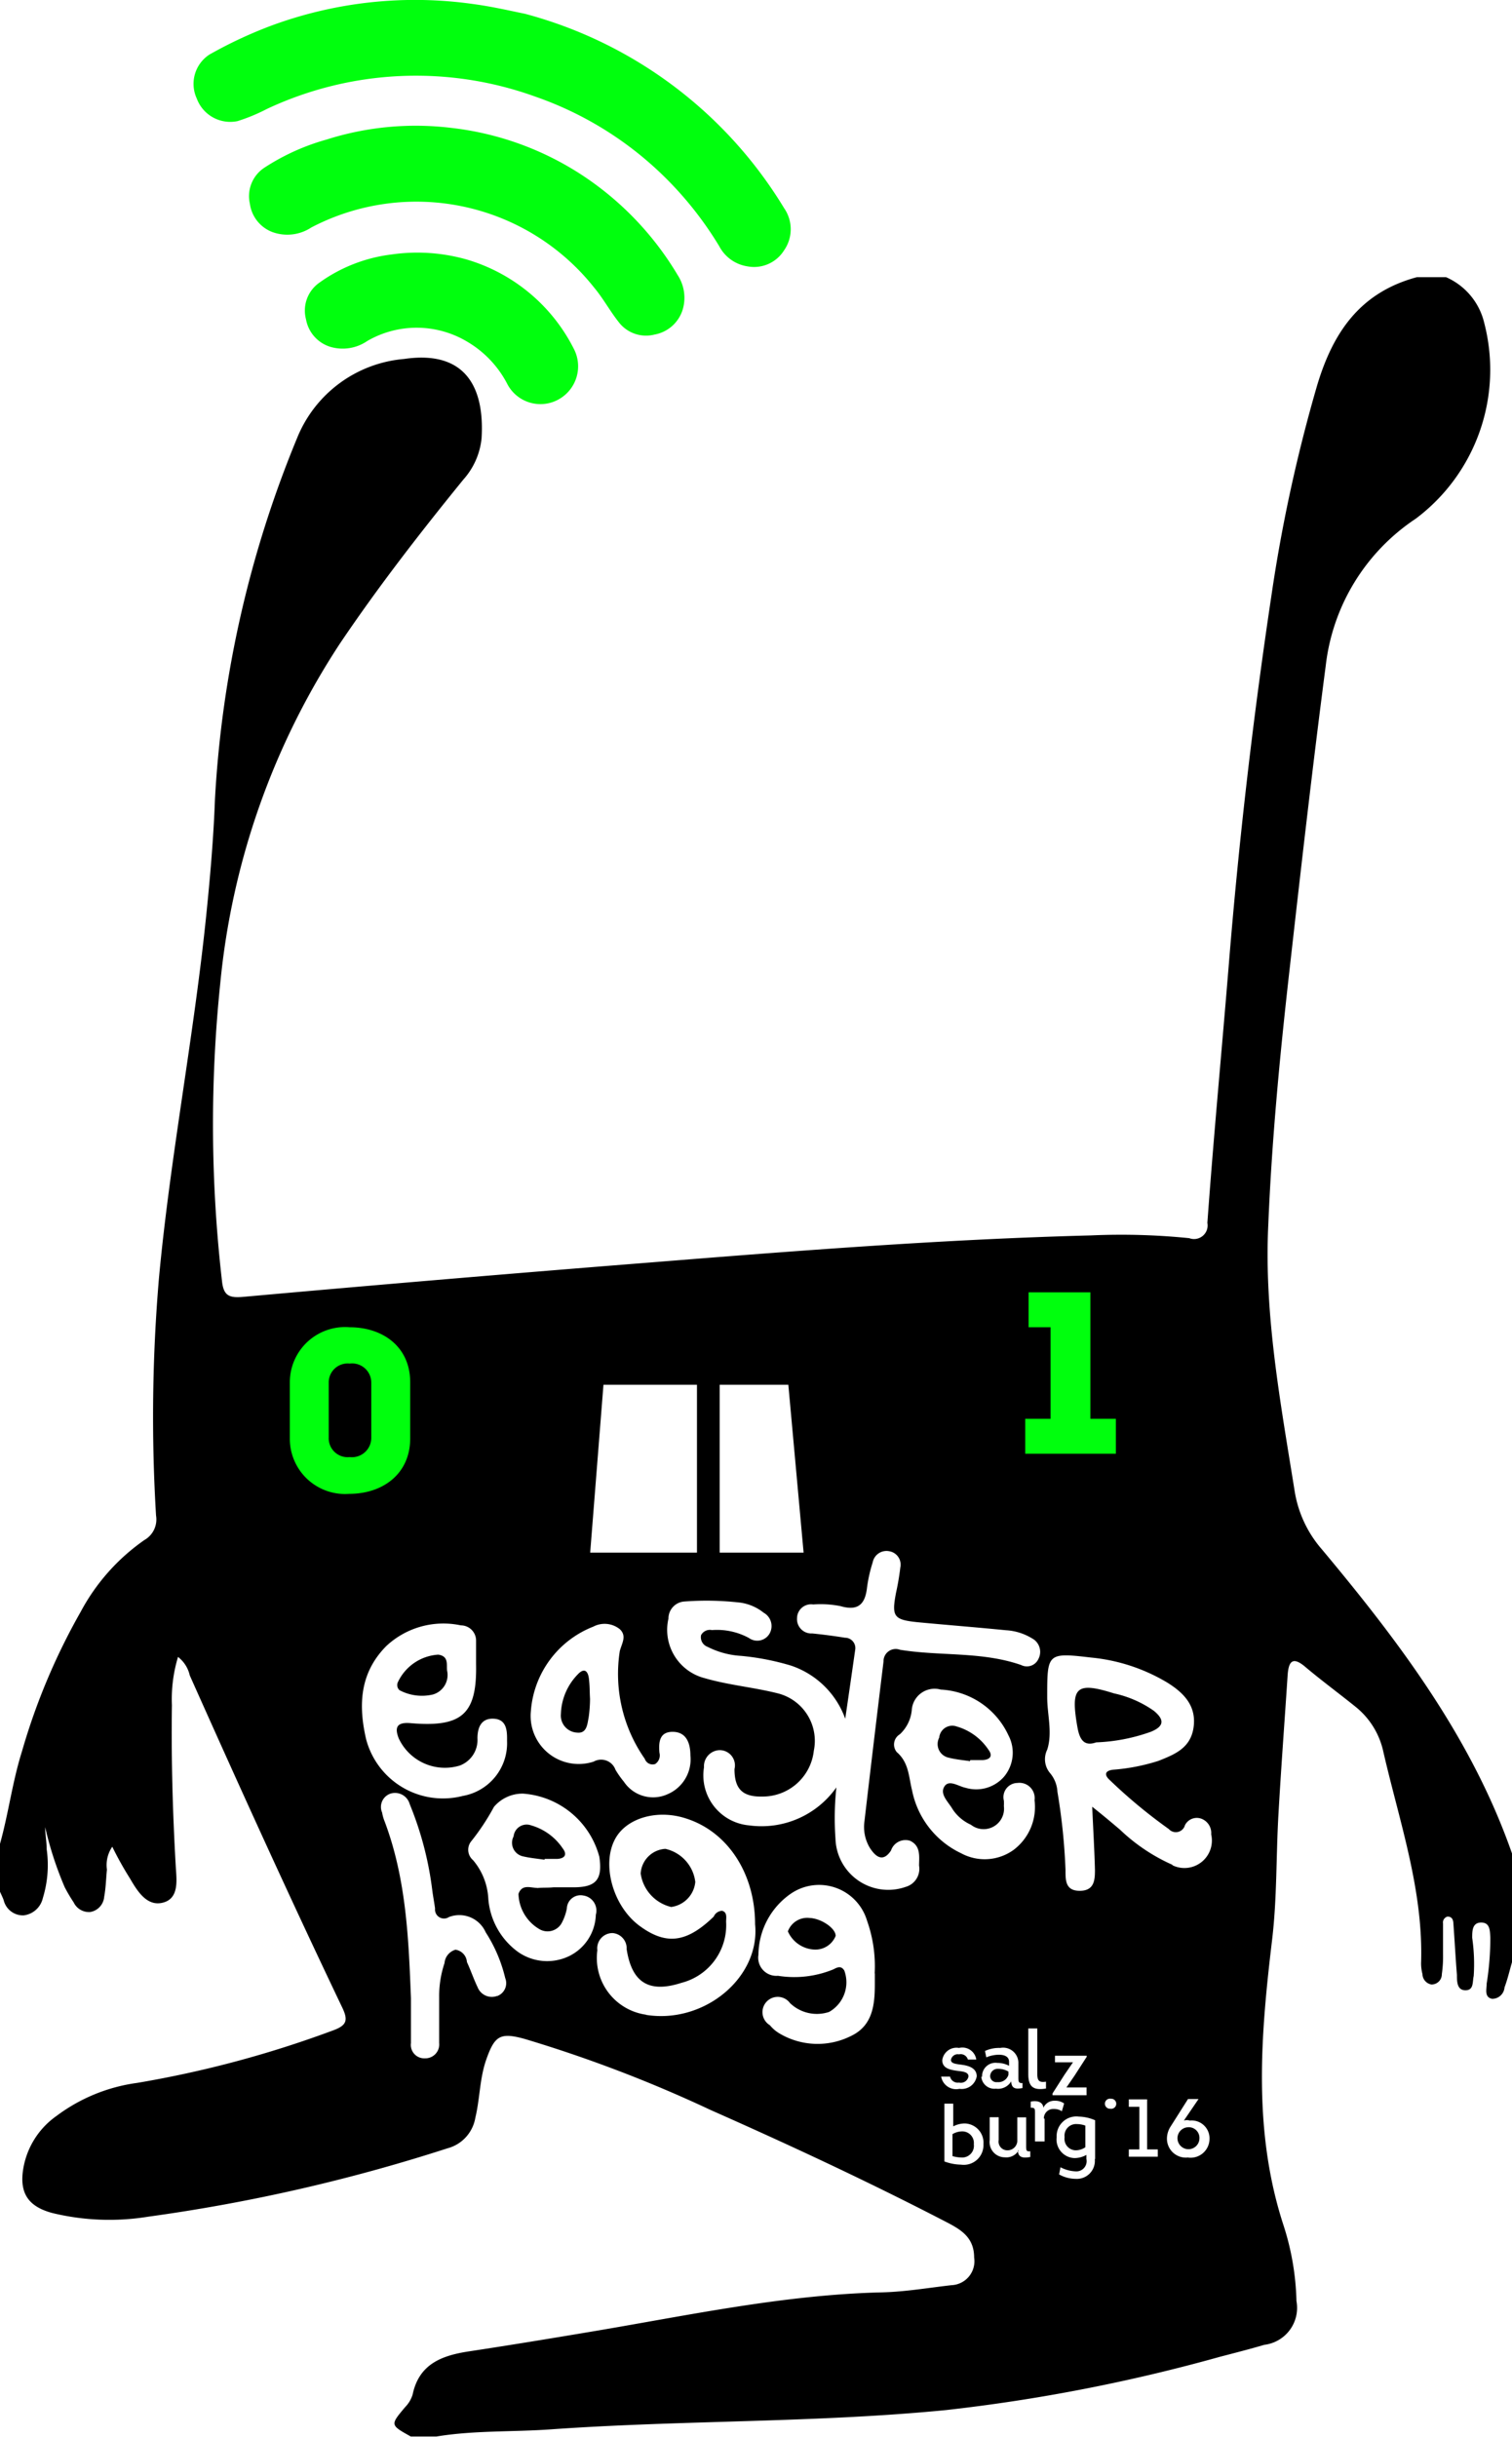 <svg id="Layer_1" data-name="Layer 1" xmlns="http://www.w3.org/2000/svg" viewBox="0 0 99.12 159.74"><title>EasterHegg-04_02</title><path d="M54.84,117.16a6,6,0,0,1-5.73,2.49,3.29,3.29,0,0,1-2.95-3.8,1.06,1.06,0,0,1,1-1.13,1,1,0,0,1,1,1.24c0,1.37.58,1.85,1.93,1.8a3.37,3.37,0,0,0,3.27-3A3.21,3.21,0,0,0,51,111c-1.58-.4-3.23-0.54-4.81-1a3.27,3.27,0,0,1-2.37-3.9,1.12,1.12,0,0,1,1-1.12,19.31,19.31,0,0,1,3.71.07,3.15,3.15,0,0,1,1.53.66,1,1,0,0,1,.4,1.35,0.93,0.93,0,0,1-1.36.31,4.38,4.38,0,0,0-2.43-.52,0.65,0.65,0,0,0-.71.33,0.67,0.67,0,0,0,.43.77,5.56,5.56,0,0,0,2.18.59,16.63,16.63,0,0,1,3.29.64,5.71,5.71,0,0,1,3.55,3.48q0.33-2.25.65-4.5a0.68,0.68,0,0,0-.67-0.81q-1.06-.17-2.14-0.28a0.94,0.94,0,0,1-1-1,0.92,0.92,0,0,1,1.06-.9,6.62,6.62,0,0,1,1.79.11c1.17,0.34,1.62-.14,1.74-1.23a9.53,9.53,0,0,1,.37-1.64,0.92,0.92,0,0,1,1.08-.73,0.89,0.89,0,0,1,.73,1.07,16.59,16.59,0,0,1-.28,1.65c-0.3,1.58-.16,1.78,1.48,1.94,1.91,0.18,3.82.33,5.73,0.52a3.66,3.66,0,0,1,1.7.53,1,1,0,0,1,.42,1.36,0.83,0.83,0,0,1-1.13.39c-2.58-.9-5.31-0.57-7.94-1a0.8,0.8,0,0,0-1.08.77q-0.64,5.23-1.25,10.47a2.66,2.66,0,0,0,.35,1.74c0.36,0.56.85,1,1.39,0.18a1,1,0,0,1,1.25-.64c0.73,0.28.61,1,.6,1.54a1.23,1.23,0,0,1-.87,1.39,3.46,3.46,0,0,1-4.61-3.16A18.46,18.46,0,0,1,54.84,117.16Z" transform="translate(0 0)" style="fill:none"/><path d="M71.55,118.43c0.07,1.62.15,2.88,0.18,4.15,0,0.67-.05,1.36-1,1.36s-0.93-.71-0.93-1.37a39.82,39.82,0,0,0-.53-5.12,2.07,2.07,0,0,0-.47-1.21,1.41,1.41,0,0,1-.2-1.55c0.36-1.12,0-2.29,0-3.44,0-2.88,0-2.94,2.87-2.6a11.91,11.91,0,0,1,5,1.64c1.06,0.66,1.91,1.5,1.73,2.9s-1.14,1.85-2.24,2.23A12.91,12.91,0,0,1,73,116c-0.53.05-.66,0.31-0.25,0.68a34,34,0,0,0,3.87,3.21,0.62,0.62,0,0,0,1.06-.25,0.87,0.87,0,0,1,1.14-.4,1,1,0,0,1,.58,1,1.8,1.8,0,0,1-2.58,2,12,12,0,0,1-3.47-2.32Zm0.31-4.22a11.94,11.94,0,0,0,3.6-.71c0.89-.35.86-0.81,0.18-1.37A7.2,7.2,0,0,0,73,111c-2.5-.77-2.86-0.42-2.4,2.21C70.77,114,71,114.49,71.86,114.21Z" transform="translate(0 0)" style="fill:none"/><path d="M49.46,126.1c0.39,3.52-3.3,6.6-7.12,6a3.75,3.75,0,0,1-3.19-4.22,1,1,0,0,1,1-1.13,1,1,0,0,1,.92,1.05c0.34,2.21,1.47,2.9,3.6,2.21a3.9,3.9,0,0,0,2.92-4c0-.26.09-0.62-0.26-0.72a0.62,0.62,0,0,0-.55.38c-1.78,1.72-3.12,1.89-4.86.61s-2.5-4-1.62-5.67c0.72-1.39,2.76-2,4.67-1.37C47.67,120,49.46,122.77,49.46,126.1Zm-3.88-2.74a2.53,2.53,0,0,0-1.94-2.16A1.72,1.72,0,0,0,42,122.81,2.65,2.65,0,0,0,44,125,1.83,1.83,0,0,0,45.58,123.36Z" transform="translate(0 0)" style="fill:none"/><path d="M61.69,110.75a5.18,5.18,0,0,1,4.44,3,2.45,2.45,0,0,1-.29,2.71,2.42,2.42,0,0,1-2.51.73c-0.47-.09-1.11-0.58-1.41-0.07s0.28,1,.56,1.49a2.82,2.82,0,0,0,1.19,1,1.34,1.34,0,0,0,2.16-1.22,3.1,3.1,0,0,0,0-.36,0.93,0.93,0,0,1,.89-1.16A1,1,0,0,1,67.82,118a3.52,3.52,0,0,1-1.39,3.27,3.24,3.24,0,0,1-3.42.21,5.81,5.81,0,0,1-3.22-4.09c-0.22-.87-0.2-1.81-1-2.5a0.78,0.78,0,0,1,.2-1.17,2.48,2.48,0,0,0,.78-1.57A1.5,1.5,0,0,1,61.69,110.75Z" transform="translate(0 0)" style="fill:none"/><path d="M31.18,109.15c0.06,3.26-.92,4.14-4.29,3.85-0.92-.08-1.06.29-0.78,1a3.34,3.34,0,0,0,4,1.78,1.79,1.79,0,0,0,1.16-1.78c0-.69.23-1.34,1.08-1.29s0.87,0.81.86,1.45a3.51,3.51,0,0,1-2.9,3.61A5.21,5.21,0,0,1,24,114c-0.56-2.27-.44-4.35,1.28-6.11a5.48,5.48,0,0,1,4.89-1.36,1,1,0,0,1,1,1C31.19,108.11,31.18,108.64,31.18,109.15Zm-1.87.36c0-.38.13-1-0.58-1.06a3.14,3.14,0,0,0-2.64,1.79,0.44,0.44,0,0,0,.1.54,3.14,3.14,0,0,0,2.2.28A1.33,1.33,0,0,0,29.31,109.51Z" transform="translate(0 0)" style="fill:none"/><path d="M36.29,123.75c-0.36,0-.72,0-1.08,0s-1-.27-1.23.39a2.76,2.76,0,0,0,1.42,2.34,1.06,1.06,0,0,0,1.44-.48,3.38,3.38,0,0,0,.31-0.9,0.9,0.9,0,0,1,1.09-.85,1,1,0,0,1,.81,1.26,3.12,3.12,0,0,1-1.73,2.7,3.32,3.32,0,0,1-3.42-.3,4.77,4.77,0,0,1-1.9-3.47,4.23,4.23,0,0,0-1-2.51,0.89,0.89,0,0,1-.14-1.21,15,15,0,0,0,1.51-2.28,2.45,2.45,0,0,1,1.91-.87,5.59,5.59,0,0,1,5,4.14c0.22,1.48-.2,2-1.69,2-0.44,0-.88,0-1.32,0h0Zm-0.61-1.85v-0.06c0.28,0,.56,0,0.83,0,0.48,0,.68-0.27.36-0.69a3.73,3.73,0,0,0-2.07-1.51,0.86,0.86,0,0,0-1.15.72,0.91,0.91,0,0,0,.61,1.31C34.74,121.78,35.21,121.83,35.68,121.9Z" transform="translate(0 0)" style="fill:none"/><path d="M57.34,129.36c0,0.24,0,.48,0,0.72,0,1.36-.15,2.71-1.55,3.38a4.89,4.89,0,0,1-4.7-.16,2.37,2.37,0,0,1-.63-0.54,1,1,0,1,1,1.32-1.45,2.54,2.54,0,0,0,2.56.58,2.23,2.23,0,0,0,1-2.71c-0.21-.35-0.47-0.21-0.72-0.08a6.74,6.74,0,0,1-3.63.42,1.19,1.19,0,0,1-1.28-1.38,4.92,4.92,0,0,1,2.12-4,3.28,3.28,0,0,1,5,1.77A8.93,8.93,0,0,1,57.34,129.36Z" transform="translate(0 0)" style="fill:none"/><path d="M34.83,112.17a6.46,6.46,0,0,1,4.11-5.56,1.59,1.59,0,0,1,1.69.19c0.48,0.45.13,0.93,0,1.44a9.71,9.71,0,0,0,1.64,7.06,0.54,0.54,0,0,0,.68.34,0.68,0.68,0,0,0,.28-0.74c-0.06-.7,0-1.39.9-1.37s1.13,0.8,1.13,1.55a2.48,2.48,0,0,1-1.48,2.53,2.3,2.3,0,0,1-2.88-.81,6.12,6.12,0,0,1-.55-0.78,1,1,0,0,0-1.43-.54A3.15,3.15,0,0,1,34.83,112.17Zm3.85-.81c0-.49,0-0.89-0.07-1.29s-0.31-.77-0.75-0.29a3.88,3.88,0,0,0-1.09,2.57,1.12,1.12,0,0,0,1.06,1.23c0.65,0.05.67-.57,0.76-1A9.4,9.4,0,0,0,38.68,111.36Z" transform="translate(0 0)" style="fill:none"/><path d="M26.89,131c-0.15-3.73-.28-7.76-1.73-11.6a2.71,2.71,0,0,1-.16-0.57,0.92,0.92,0,0,1,.58-1.25,1,1,0,0,1,1.23.7,21.91,21.91,0,0,1,1.48,5.66c0.05,0.39.13,0.79,0.18,1.18a0.59,0.59,0,0,0,.91.56,1.89,1.89,0,0,1,2.41,1,9.65,9.65,0,0,1,1.28,3,0.9,0.9,0,0,1-.48,1.21,1,1,0,0,1-1.28-.57c-0.26-.54-0.45-1.11-0.7-1.65a0.88,0.88,0,0,0-.75-0.81,1,1,0,0,0-.72.88,6.8,6.8,0,0,0-.35,2.24c0,1,0,2,0,3a0.91,0.91,0,0,1-.93,1,0.88,0.88,0,0,1-.92-1C26.88,133.05,26.89,132.17,26.89,131Z" transform="translate(0 0)" style="fill:none"/><path d="M71.86,114.21c-0.81.29-1.09-.21-1.23-1-0.46-2.62-.1-3,2.4-2.21a7.17,7.17,0,0,1,2.61,1.14c0.68,0.56.71,1-.18,1.37A11.88,11.88,0,0,1,71.86,114.21Z" transform="translate(0 0)"/><path d="M45.58,123.36A1.83,1.83,0,0,1,44,125,2.64,2.64,0,0,1,42,122.81a1.72,1.72,0,0,1,1.62-1.62A2.53,2.53,0,0,1,45.58,123.36Z" transform="translate(0 0)"/><path d="M54.78,126.9a1.43,1.43,0,0,1-1.42.89,2,2,0,0,1-1.71-1.19,1.35,1.35,0,0,1,1.42-.88C53.85,125.75,54.8,126.41,54.78,126.9Z" transform="translate(0 0)"/><path d="M29.31,109.51a1.33,1.33,0,0,1-.92,1.56,3.14,3.14,0,0,1-2.2-.28,0.45,0.45,0,0,1-.1-0.54,3.14,3.14,0,0,1,2.64-1.79C29.44,108.56,29.26,109.13,29.31,109.51Z" transform="translate(0 0)"/><path d="M35.68,121.9c-0.47-.07-0.94-0.11-1.4-0.22a0.91,0.91,0,0,1-.61-1.31,0.86,0.86,0,0,1,1.15-.72,3.73,3.73,0,0,1,2.07,1.51c0.32,0.42.12,0.66-.36,0.69-0.28,0-.56,0-0.83,0v0.06Z" transform="translate(0 0)"/><path d="M63.58,115.44c-0.47-.07-0.94-0.11-1.4-0.23a0.91,0.91,0,0,1-.61-1.31,0.86,0.86,0,0,1,1.15-.73,3.74,3.74,0,0,1,2.07,1.51c0.32,0.42.12,0.66-.36,0.69-0.28,0-.55,0-0.83,0v0.06Z" transform="translate(0 0)"/><path d="M38.68,111.36a9.08,9.08,0,0,1-.09,1.21c-0.09.44-.11,1.07-0.76,1a1.12,1.12,0,0,1-1.06-1.23,3.88,3.88,0,0,1,1.09-2.57c0.44-.48.69-0.25,0.75,0.29S38.65,110.86,38.68,111.36Z" transform="translate(0 0)"/><path d="M86.65,101.55a7.63,7.63,0,0,1-1.78-3.82c-0.92-5.76-2-11.51-1.73-17.38,0.23-5.59.76-11.16,1.39-16.72,0.75-6.67,1.51-13.34,2.38-20A13.39,13.39,0,0,1,92.81,34,12.2,12.2,0,0,0,97.3,21.17a4.37,4.37,0,0,0-2.5-3H92.88c-3.72,1-5.5,3.62-6.54,7.11a102.07,102.07,0,0,0-3,13.82q-1.8,12-2.78,24.06c-0.46,5.65-1,11.31-1.41,17a0.89,0.89,0,0,1-1.19,1,44.22,44.22,0,0,0-6.45-.18c-9.64.25-19.23,1-28.83,1.77q-13.39,1.06-26.76,2.26c-0.93.08-1.27-.1-1.37-1.06a89.86,89.86,0,0,1-.11-19.5,49.13,49.13,0,0,1,7.86-22.29c2.51-3.72,5.25-7.25,8.08-10.73a4.76,4.76,0,0,0,1.19-2.7c0.21-3.45-1.14-5.78-5.08-5.2a8.32,8.32,0,0,0-7,5.15,72.26,72.26,0,0,0-5.4,23.74C14,54.9,13.78,57.45,13.52,60c-0.82,8-2.36,15.82-3.1,23.78a107.36,107.36,0,0,0-.19,15.57,1.55,1.55,0,0,1-.77,1.6,13.45,13.45,0,0,0-4.17,4.7,42,42,0,0,0-3.85,9.15c-0.63,2-.88,4.06-1.44,6.06V124c0.08,0.18.17,0.36,0.24,0.55a1.3,1.3,0,0,0,1.31,1,1.47,1.47,0,0,0,1.26-1.14,7.38,7.38,0,0,0,.25-3.2c0-.48-0.1-1-0.1-1.44a23.07,23.07,0,0,0,1.28,3.93,10.41,10.41,0,0,0,.59,1,1.11,1.11,0,0,0,1.08.63,1.1,1.1,0,0,0,.92-1c0.11-.58.12-1.19,0.18-1.78a2.12,2.12,0,0,1,.35-1.5,22.13,22.13,0,0,0,1.16,2.08C9,123.95,9.63,125,10.7,124.71s0.87-1.52.82-2.4c-0.2-3.51-.3-7-0.25-10.54a9.54,9.54,0,0,1,.4-3.16,2.11,2.11,0,0,1,.77,1.21c3.26,7.3,6.56,14.58,10,21.78,0.41,0.86.27,1.18-.66,1.51A70.33,70.33,0,0,1,9,136.53,11.35,11.35,0,0,0,3.7,138.7a5.29,5.29,0,0,0-2.21,3.7c-0.17,1.49.49,2.27,1.94,2.66a15.84,15.84,0,0,0,6.29.24,114.16,114.16,0,0,0,19.61-4.48,2.5,2.5,0,0,0,1.83-2c0.3-1.24.28-2.54,0.7-3.77,0.56-1.61.91-1.85,2.54-1.4a88.15,88.15,0,0,1,12.19,4.66c5.15,2.28,10.26,4.66,15.27,7.25,1,0.52,2,1,2,2.42a1.57,1.57,0,0,1-1.48,1.81c-1.51.17-3,.43-4.53,0.47-6.47.15-12.77,1.52-19.11,2.58-2.68.45-5.36,0.89-8,1.29-1.77.27-3.27,0.82-3.69,2.83a2,2,0,0,1-.48.81c-1,1.19-1,1.18.36,1.94h1.68c2.49-.41,5-0.29,7.52-0.47,8.61-.61,17.27-0.42,25.86-1.26a113.59,113.59,0,0,0,18-3.5c1-.26,1.94-0.5,2.89-0.78a2.44,2.44,0,0,0,2.11-2.87,17.38,17.38,0,0,0-.86-5c-2-6.16-1.49-12.38-.74-18.65,0.33-2.73.26-5.5,0.42-8.26,0.17-3,.4-6.06.6-9.09,0.06-.91.31-1.3,1.18-0.55,1.07,0.9,2.2,1.73,3.29,2.61a5.17,5.17,0,0,1,1.8,2.91c1.05,4.59,2.64,9.08,2.48,13.89a2.82,2.82,0,0,0,.09.71,0.71,0.71,0,0,0,.58.68,0.67,0.67,0,0,0,.69-0.68,8.17,8.17,0,0,0,.08-1.31c0-.68,0-1.36,0-2a0.4,0.4,0,0,1,.29-0.46c0.33,0,.38.25,0.39,0.48,0.08,1.11.14,2.23,0.23,3.35,0,0.42,0,1,.56,1s0.45-.56.54-0.94a11.92,11.92,0,0,0-.1-2.5c0-.44,0-1,0.59-1s0.57,0.54.6,1a19.12,19.12,0,0,1-.24,3c0,0.37-.17.9,0.36,1a0.81,0.81,0,0,0,.81-0.75c0.21-.56.34-1.14,0.51-1.72v-7C96.5,113.95,91.74,107.64,86.65,101.55Zm-18.08,34.9,0,0.45c-0.79.13-1.16-.08-1.16-0.94v-3H68v3C68,136.39,68.13,136.52,68.57,136.45ZM47.18,90.77h4.5l1,11h-5.5v-11Zm-7.62,0h6.13v11h-7Zm-0.62,15.83a1.59,1.59,0,0,1,1.69.19c0.48,0.45.13,0.93,0,1.44a9.71,9.71,0,0,0,1.64,7.06,0.54,0.54,0,0,0,.68.34,0.68,0.68,0,0,0,.28-0.74c-0.06-.7,0-1.39.9-1.37s1.13,0.8,1.13,1.55a2.48,2.48,0,0,1-1.48,2.53,2.3,2.3,0,0,1-2.88-.81,6.12,6.12,0,0,1-.55-0.78,1,1,0,0,0-1.43-.54,3.15,3.15,0,0,1-4.12-3.29A6.46,6.46,0,0,1,38.93,106.61Zm-13.62,1.3a5.48,5.48,0,0,1,4.89-1.36,1,1,0,0,1,1,1c0,0.52,0,1,0,1.56,0.06,3.26-.92,4.14-4.29,3.85-0.92-.08-1.06.29-0.78,1a3.34,3.34,0,0,0,4,1.78,1.79,1.79,0,0,0,1.16-1.78c0-.69.23-1.34,1.08-1.29s0.87,0.81.86,1.45a3.51,3.51,0,0,1-2.9,3.61A5.21,5.21,0,0,1,24,114C23.48,111.75,23.59,109.66,25.31,107.91Zm7.27,22.93a1,1,0,0,1-1.28-.57c-0.26-.54-0.45-1.11-0.7-1.65a0.88,0.88,0,0,0-.75-0.81,1,1,0,0,0-.72.88,6.8,6.8,0,0,0-.35,2.24c0,1,0,2,0,3a0.91,0.91,0,0,1-.93,1,0.88,0.88,0,0,1-.92-1c0-.88,0-1.76,0-2.94-0.15-3.73-.28-7.76-1.73-11.6a2.71,2.71,0,0,1-.16-0.57,0.92,0.92,0,0,1,.58-1.25,1,1,0,0,1,1.23.7,21.91,21.91,0,0,1,1.48,5.66c0.05,0.39.13,0.79,0.18,1.18a0.59,0.59,0,0,0,.91.56,1.89,1.89,0,0,1,2.41,1,9.65,9.65,0,0,1,1.28,3A0.9,0.9,0,0,1,32.59,130.84Zm2.63-7.08c-0.43,0-1-.27-1.23.39a2.76,2.76,0,0,0,1.42,2.34,1.06,1.06,0,0,0,1.44-.48,3.38,3.38,0,0,0,.31-0.9,0.9,0.9,0,0,1,1.09-.85,1,1,0,0,1,.81,1.26,3.12,3.12,0,0,1-1.73,2.7,3.32,3.32,0,0,1-3.42-.3,4.77,4.77,0,0,1-1.9-3.47,4.23,4.23,0,0,0-1-2.51,0.89,0.89,0,0,1-.14-1.21,15,15,0,0,0,1.51-2.28,2.45,2.45,0,0,1,1.91-.87,5.59,5.59,0,0,1,5,4.14c0.22,1.48-.2,2-1.69,2-0.44,0-.88,0-1.32,0h0C35.93,123.75,35.57,123.72,35.21,123.76Zm7.13,8.31a3.75,3.75,0,0,1-3.19-4.22,1,1,0,0,1,1-1.13,1,1,0,0,1,.92,1.05c0.34,2.21,1.47,2.9,3.6,2.21a3.9,3.9,0,0,0,2.92-4c0-.26.09-0.62-0.26-0.72a0.62,0.62,0,0,0-.55.38c-1.78,1.72-3.12,1.89-4.86.61s-2.5-4-1.62-5.67c0.72-1.39,2.76-2,4.67-1.37,2.73,0.87,4.52,3.61,4.52,6.93C49.85,129.62,46.16,132.69,42.34,132.07Zm15-2.71c0,0.24,0,.48,0,0.72,0,1.36-.15,2.71-1.55,3.38a4.89,4.89,0,0,1-4.7-.16,2.37,2.37,0,0,1-.63-0.54,1,1,0,1,1,1.32-1.45,2.54,2.54,0,0,0,2.56.58,2.23,2.23,0,0,0,1-2.71c-0.21-.35-0.47-0.21-0.72-0.08a6.74,6.74,0,0,1-3.63.42,1.19,1.19,0,0,1-1.28-1.38,4.92,4.92,0,0,1,2.12-4,3.28,3.28,0,0,1,5,1.77A8.93,8.93,0,0,1,57.34,129.36Zm2.9-7.06a1.23,1.23,0,0,1-.87,1.39,3.46,3.46,0,0,1-4.61-3.16,18.84,18.84,0,0,1,.06-3.36,6,6,0,0,1-5.73,2.49,3.29,3.29,0,0,1-2.95-3.8,1.06,1.06,0,0,1,1-1.13,1,1,0,0,1,1,1.24c0,1.37.58,1.85,1.93,1.8a3.37,3.37,0,0,0,3.27-3A3.21,3.21,0,0,0,51,111c-1.58-.4-3.23-0.54-4.81-1a3.27,3.27,0,0,1-2.37-3.9,1.12,1.12,0,0,1,1-1.12,19.31,19.31,0,0,1,3.71.07,3.15,3.15,0,0,1,1.53.66,1,1,0,0,1,.4,1.35,0.93,0.93,0,0,1-1.36.31,4.38,4.38,0,0,0-2.43-.52,0.65,0.65,0,0,0-.71.33,0.67,0.67,0,0,0,.43.77,5.56,5.56,0,0,0,2.18.59,16.63,16.63,0,0,1,3.29.64,5.71,5.71,0,0,1,3.55,3.48q0.33-2.25.65-4.5a0.68,0.68,0,0,0-.67-0.81q-1.06-.17-2.14-0.28a0.94,0.94,0,0,1-1-1,0.92,0.92,0,0,1,1.06-.9,6.62,6.62,0,0,1,1.79.11c1.17,0.34,1.62-.14,1.74-1.23a9.53,9.53,0,0,1,.37-1.64,0.92,0.92,0,0,1,1.08-.73,0.89,0.89,0,0,1,.73,1.07,16.59,16.59,0,0,1-.28,1.65c-0.3,1.58-.16,1.78,1.48,1.94,1.91,0.18,3.82.33,5.73,0.52a3.66,3.66,0,0,1,1.7.53,1,1,0,0,1,.42,1.36,0.83,0.83,0,0,1-1.13.39c-2.58-.9-5.31-0.57-7.94-1a0.8,0.8,0,0,0-1.08.77q-0.64,5.23-1.25,10.47a2.66,2.66,0,0,0,.35,1.74c0.36,0.56.85,1,1.39,0.18a1,1,0,0,1,1.25-.64C60.38,121,60.25,121.71,60.25,122.29Zm-0.46-4.94c-0.22-.87-0.2-1.81-1-2.5a0.78,0.78,0,0,1,.2-1.17,2.48,2.48,0,0,0,.78-1.57,1.5,1.5,0,0,1,1.9-1.36,5.18,5.18,0,0,1,4.44,3,2.45,2.45,0,0,1-.29,2.71,2.42,2.42,0,0,1-2.51.73c-0.47-.09-1.11-0.58-1.41-0.07s0.28,1,.56,1.49a2.82,2.82,0,0,0,1.19,1,1.34,1.34,0,0,0,2.16-1.22,3.1,3.1,0,0,0,0-.36,0.93,0.93,0,0,1,.89-1.16A1,1,0,0,1,67.82,118a3.52,3.52,0,0,1-1.39,3.27,3.24,3.24,0,0,1-3.42.21A5.81,5.81,0,0,1,59.79,117.35Zm1.91,18.77h0.58a0.52,0.52,0,0,0,.59.39,0.51,0.51,0,0,0,.62-0.4c0-.24-0.24-0.31-0.58-0.35-0.53-.07-1.13-0.13-1.14-0.71a0.94,0.94,0,0,1,1.1-.81A0.92,0.92,0,0,1,64,135H63.45a0.49,0.49,0,0,0-.58-0.34,0.45,0.45,0,0,0-.53.36c0,0.21.22,0.26,0.62,0.31s1.07,0.16,1.07.77a1,1,0,0,1-1.13.82A1,1,0,0,1,61.7,136.13ZM63,141.89a3.29,3.29,0,0,1-1.09-.21v-3.79h0.58v1.49a1.66,1.66,0,0,1,.75-0.19,1.26,1.26,0,0,1,1.23,1.36A1.29,1.29,0,0,1,63,141.89Zm1.38-5.76a0.88,0.88,0,0,1,1-.91,1.63,1.63,0,0,1,.77.19v-0.26c0-.68-1.17-0.46-1.49-0.29l-0.09-.42a2.18,2.18,0,0,1,1-.2,1,1,0,0,1,1.19.93v1c0,0.24,0,.4.27,0.37v0.33c-0.41.07-.72,0.07-0.74-0.44a1,1,0,0,1-1,.48A0.86,0.86,0,0,1,64.33,136.13Zm2.4,4.82a0.93,0.93,0,0,1-.9.46,1,1,0,0,1-1-1.13v-1.5h0.59v1.5a0.57,0.57,0,0,0,.56.67,0.64,0.64,0,0,0,.66-0.68v-1.48h0.58v1.85c0,0.31,0,.4.27,0.37v0.38C67.2,141.44,66.73,141.51,66.73,140.95Zm1.7-2.08v1.5H67.85v-1.88c0-.23,0-0.35-0.28-0.33v-0.4c0.38-.09.8,0,0.83,0.4a0.79,0.79,0,0,1,.76-0.46,1,1,0,0,1,.6.18l-0.15.51a0.91,0.91,0,0,0-.52-0.15A0.62,0.62,0,0,0,68.43,138.87Zm0.68-3.64v-0.48h2.08v0.07l-0.8,1.24-0.53.77h1.32v0.51H69v-0.12L69.78,136l0.56-.82H69.11Zm2.61,6.3a1.18,1.18,0,0,1-1.25,1.29,2.23,2.23,0,0,1-1.09-.29l0.09-.47a2.34,2.34,0,0,0,1,.27,0.67,0.67,0,0,0,.7-0.81v-0.27a1.61,1.61,0,0,1-.78.21,1.22,1.22,0,0,1-1.17-1.37,1.29,1.29,0,0,1,1.45-1.35,2.82,2.82,0,0,1,1.07.24v2.54h0Zm1.05-3.31a0.33,0.33,0,1,1,0-.65A0.33,0.33,0,1,1,72.77,138.22Zm3.17,3.15H74v-0.48h0.69V138.1H74v-0.49h1.2v3.28h0.7v0.48Zm1.9,0.05a1.24,1.24,0,0,1-1.39-1.25,1.47,1.47,0,0,1,.24-0.78l1.14-1.8h0.69L77.61,139A0.69,0.69,0,0,1,78,139a1.17,1.17,0,0,1,1.29,1.21A1.24,1.24,0,0,1,77.85,141.42Zm-1-19.17a12,12,0,0,1-3.47-2.32c-0.51-.43-1-0.85-1.82-1.5,0.07,1.62.15,2.88,0.18,4.15,0,0.67-.05,1.36-1,1.36s-0.93-.71-0.93-1.37a39.82,39.82,0,0,0-.53-5.12,2.07,2.07,0,0,0-.47-1.21,1.41,1.41,0,0,1-.2-1.55c0.36-1.12,0-2.29,0-3.44,0-2.88,0-2.94,2.87-2.6a11.91,11.91,0,0,1,5,1.64c1.06,0.66,1.91,1.5,1.73,2.9S77,115,75.95,115.42A12.91,12.91,0,0,1,73,116c-0.53.05-.66,0.31-0.25,0.68a34,34,0,0,0,3.87,3.21,0.62,0.62,0,0,0,1.06-.25,0.87,0.87,0,0,1,1.14-.4,1,1,0,0,1,.58,1A1.8,1.8,0,0,1,76.83,122.25Z" transform="translate(0 0)"/><path d="M63.11,139.71a1.26,1.26,0,0,0-.67.18v1.44a2.21,2.21,0,0,0,.57.09,0.77,0.77,0,0,0,.83-0.87A0.76,0.76,0,0,0,63.11,139.71Z" transform="translate(0 0)"/><path d="M69.79,140.09a0.75,0.75,0,0,0,.72.86,1.13,1.13,0,0,0,.64-0.2v-1.42a1.65,1.65,0,0,0-.55-0.1A0.76,0.76,0,0,0,69.79,140.09Z" transform="translate(0 0)"/><path d="M77.85,139.44a0.72,0.72,0,1,0,.78.73A0.7,0.7,0,0,0,77.85,139.44Z" transform="translate(0 0)"/><path d="M66.11,136v-0.21a1.31,1.31,0,0,0-.67-0.18,0.49,0.49,0,0,0-.53.49,0.41,0.41,0,0,0,.47.38A0.69,0.69,0,0,0,66.11,136Z" transform="translate(0 0)"/><path d="M67.43,87V84.71h4.05V93h1.67v2.29H67.21V93h1.66V87H67.43Z" transform="translate(0 0)" style="fill:#00ff0d"/><path d="M26.89,90.6v3.69c0,2.31-1.78,3.63-4,3.63A3.62,3.62,0,0,1,19,94.29V90.6A3.62,3.62,0,0,1,22.92,87C25.11,87,26.89,88.29,26.89,90.6Zm-2.55,3.63V90.64a1.26,1.26,0,0,0-1.42-1.26,1.24,1.24,0,0,0-1.37,1.26v3.58a1.24,1.24,0,0,0,1.37,1.29A1.27,1.27,0,0,0,24.34,94.23Z" transform="translate(0 0)" style="fill:#00ff0d"/><path d="M34.4,0.9a28.41,28.41,0,0,1,17,12.74,2.42,2.42,0,0,1,0,2.77A2.32,2.32,0,0,1,49,17.46a2.52,2.52,0,0,1-1.85-1.32,23.17,23.17,0,0,0-3.85-4.8,22.66,22.66,0,0,0-8.19-5,23,23,0,0,0-17.61.8,11.87,11.87,0,0,1-1.93.8A2.34,2.34,0,0,1,12.9,6.46a2.29,2.29,0,0,1,.84-2.89,28.94,28.94,0,0,1,3.94-1.85A27.19,27.19,0,0,1,31.06.27C32.33,0.44,33.59.74,34.4,0.9Z" transform="translate(0 0)" style="fill:#00ff0d"/><path d="M44.77,20.24a2.37,2.37,0,0,1-1.86,1.69,2.25,2.25,0,0,1-2.36-.83c-0.57-.72-1-1.53-1.61-2.26a14.87,14.87,0,0,0-18.53-3.93,2.86,2.86,0,0,1-2.53.31,2.32,2.32,0,0,1-1.5-1.87A2.23,2.23,0,0,1,17.32,11a14.62,14.62,0,0,1,4.08-1.85,19.3,19.3,0,0,1,8.16-.77,19.69,19.69,0,0,1,8.81,3.24,20.19,20.19,0,0,1,6.06,6.42A2.72,2.72,0,0,1,44.77,20.24Z" transform="translate(0 0)" style="fill:#00ff0d"/><path d="M30.56,17a11.5,11.5,0,0,1,7.05,5.85,2.48,2.48,0,0,1-.92,3.29,2.45,2.45,0,0,1-3.45-1,6.88,6.88,0,0,0-2.59-2.73,6.46,6.46,0,0,0-6.57-.06,2.85,2.85,0,0,1-2.44.38,2.31,2.31,0,0,1-1.58-1.8,2.23,2.23,0,0,1,.82-2.36,10.22,10.22,0,0,1,4.79-1.89A11.85,11.85,0,0,1,30.56,17Z" transform="translate(0 0)" style="fill:#00ff0d"/></svg>